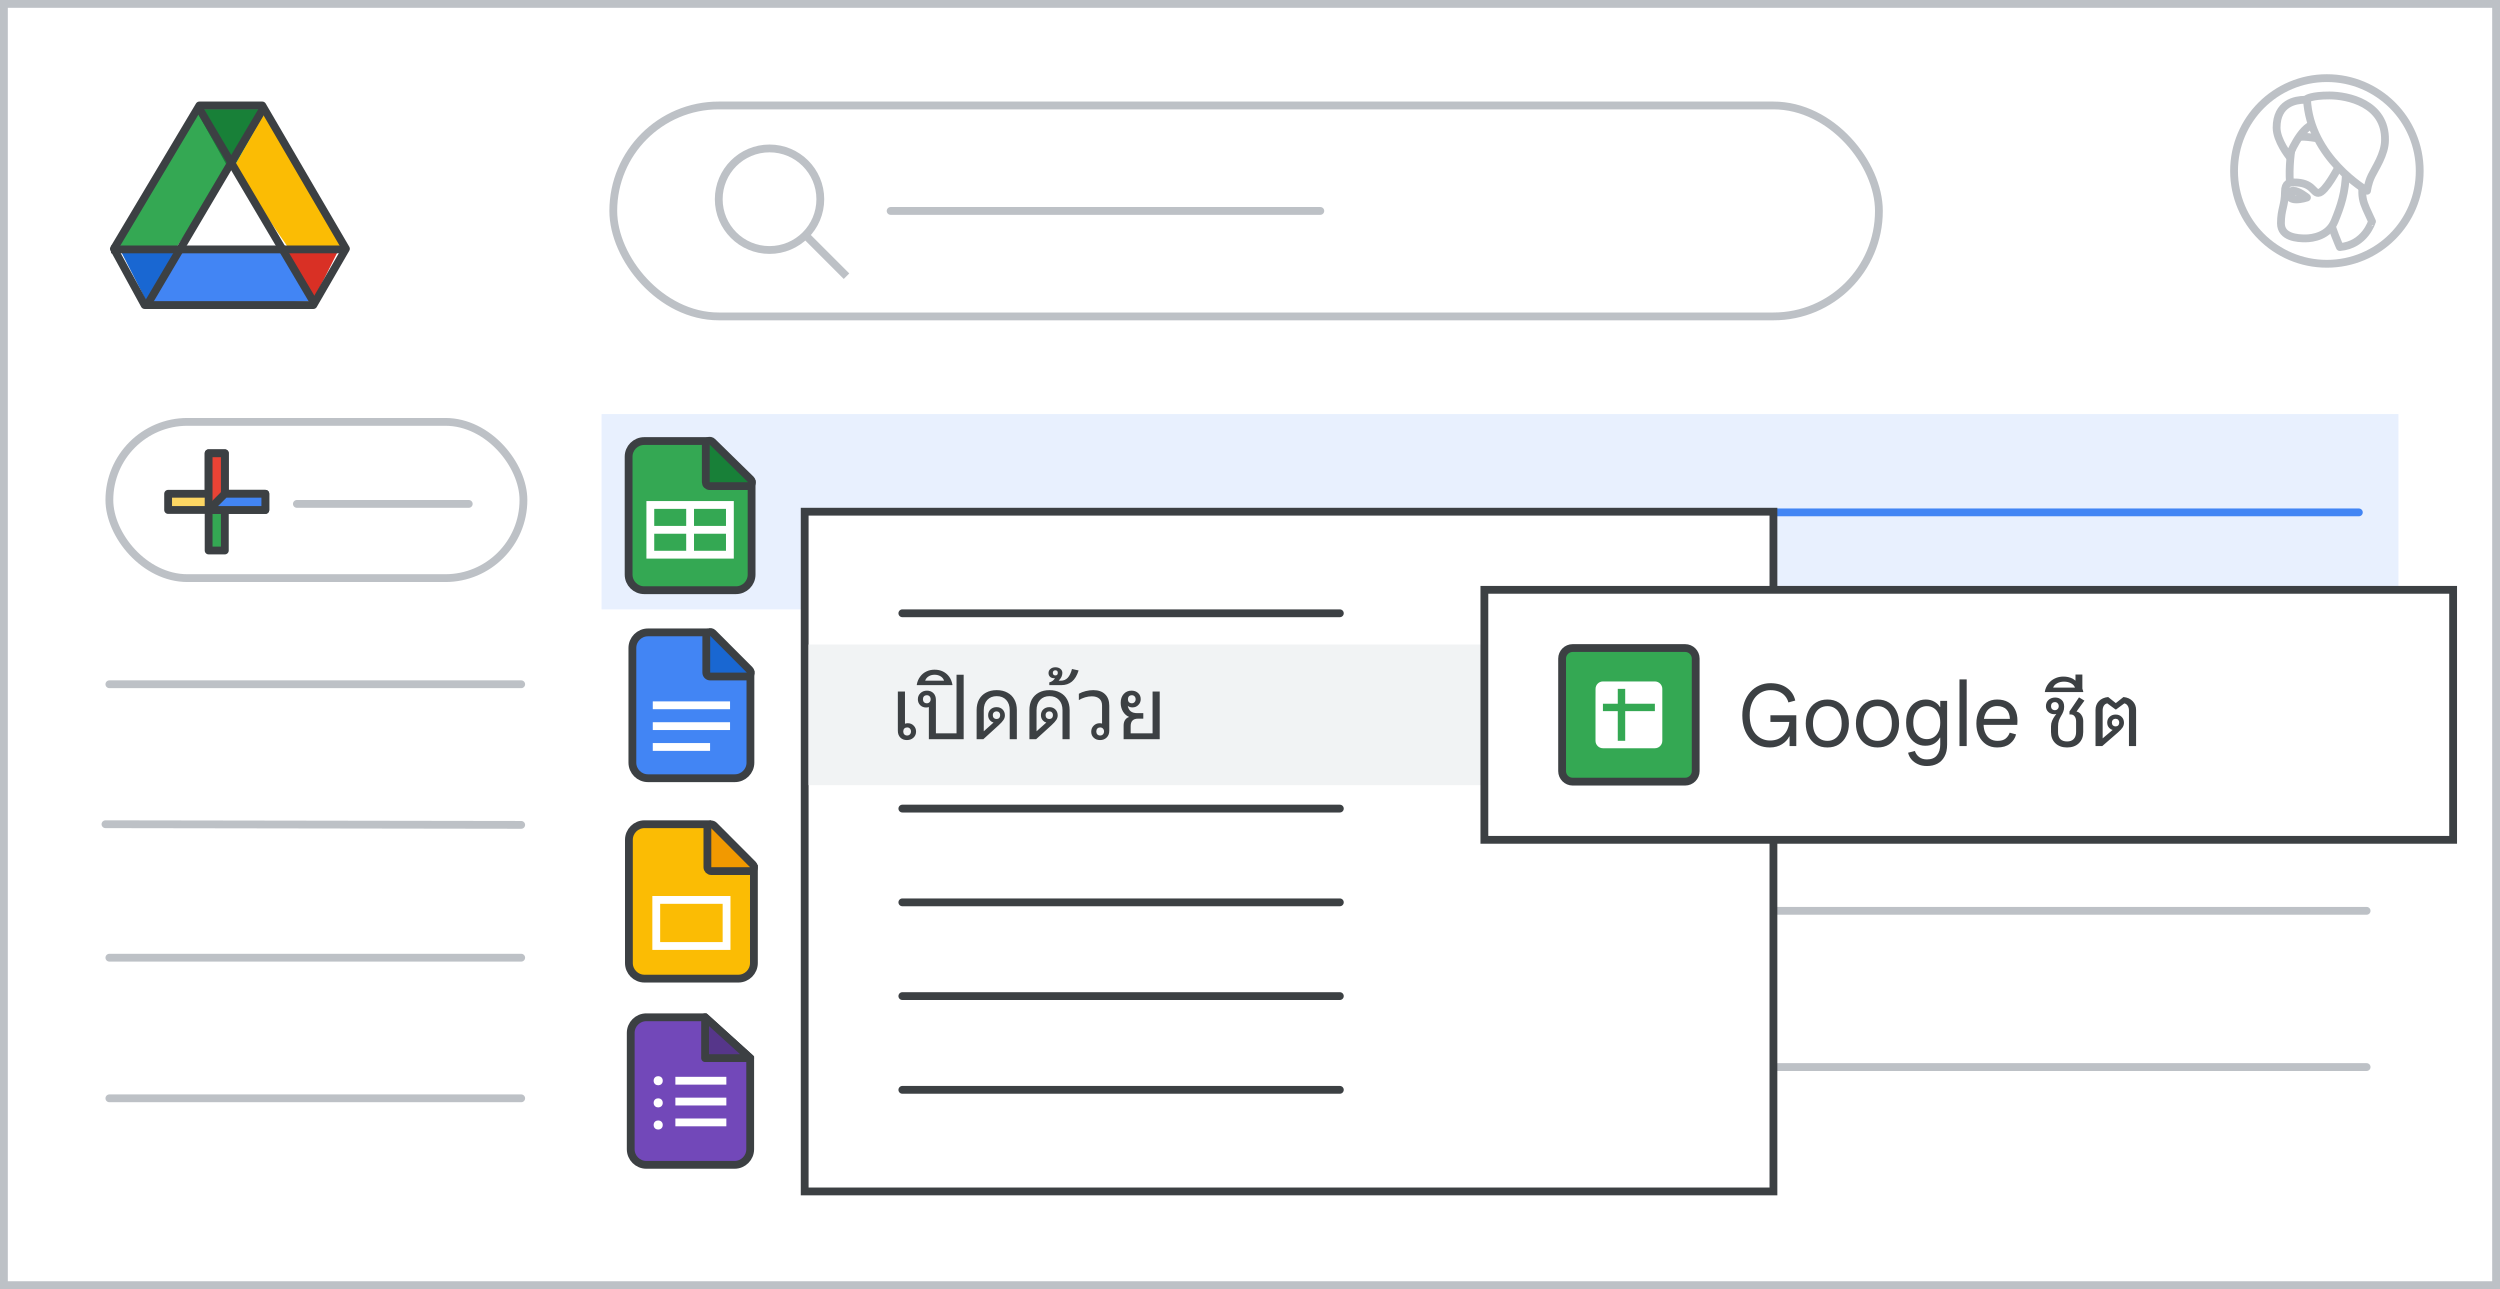 <svg width="320" height="165" viewBox="0 0 320 165" fill="none" xmlns="http://www.w3.org/2000/svg">
<rect x="0" y="0" width="320" height="165" fill="#333333" stroke="none"/>
<g id="sheets-import-convert" clip-path="url(#clip0_6172_14328)">
<rect id="border/bg" x="0.5" y="0.5" width="319" height="164" fill="white" stroke="#BDC1C6"/>
<g id="screen">
<g id="Drive icon - illustrated">
<g id="Group 85">
<g id="Group 6">
<g id="Group 5">
<path id="Triangle Copy" fill-rule="evenodd" clip-rule="evenodd" d="M19.235 39.549L23.368 31.427H15.102L19.235 39.549Z" fill="#1967D2"/>
<path id="Triangle Copy_2" fill-rule="evenodd" clip-rule="evenodd" d="M40.066 38.537L36.199 32.125L43.372 31.924L40.066 38.537Z" fill="#D93025"/>
<path id="Path 15" fill-rule="evenodd" clip-rule="evenodd" d="M34.112 13.964L29.98 21.274L36.308 31.833L44.581 31.735L34.112 13.964Z" fill="#FBBC04"/>
<path id="Path 15_2" fill-rule="evenodd" clip-rule="evenodd" d="M40.066 38.537L36.2 32.125L22.482 32.125L19.128 39.549L40.066 38.537Z" fill="#4285F4"/>
<path id="Path 15_3" fill-rule="evenodd" clip-rule="evenodd" d="M25.571 13.964L29.703 21.274L23.375 31.833L15.103 31.735L25.571 13.964Z" fill="#34A853"/>
<path id="Triangle" fill-rule="evenodd" clip-rule="evenodd" d="M29.541 22.087L34.112 13.964H25.02L29.541 22.087Z" fill="#188038"/>
<path id="Triangle_2" fill-rule="evenodd" clip-rule="evenodd" d="M29.703 21.274L36.905 31.715H22.541L29.703 21.274Z" fill="white"/>
</g>
<path id="Triangle_3" d="M44.053 31.453L44.279 31.838L40.111 39.049H18.515L14.576 31.847L25.517 13.5H33.574C34.861 15.714 37.496 20.227 39.846 24.252C41.068 26.343 42.212 28.302 43.052 29.739L44.053 31.453Z" stroke="#3C4043" stroke-linejoin="round"/>
<path id="Line 13" d="M14.718 31.924H43.371" stroke="#3C4043" stroke-linecap="square"/>
</g>
<path id="Line 14" d="M19.127 38.537L33.453 14.292" stroke="#3C4043" stroke-linecap="square"/>
<path id="Line 14_2" d="M40.066 38.537L25.739 14.292" stroke="#3C4043" stroke-linecap="square"/>
</g>
</g>
<path id="Stroke 205 Copy 3" d="M14 87.585H66.713" stroke="#BDC1C6" stroke-linecap="round" stroke-linejoin="round"/>
<path id="Stroke 205 Copy 2" d="M13.5 105.5L66.713 105.585" stroke="#BDC1C6" stroke-linecap="round" stroke-linejoin="round"/>
<path id="Stroke 205 Copy 3_2" d="M106 78.585H301.933" stroke="#3C4043" stroke-linecap="round" stroke-linejoin="round"/>
<path id="Stroke 205 Copy 2_2" d="M106 98.585H301.933" stroke="#3C4043" stroke-linecap="round" stroke-linejoin="round"/>
<path id="Stroke 205 Copy" d="M14 122.585H66.713" stroke="#BDC1C6" stroke-linecap="round" stroke-linejoin="round"/>
<path id="Stroke 205 Copy 2_3" d="M106 136.585H302.927" stroke="#BDC1C6" stroke-linecap="round" stroke-linejoin="round"/>
<path id="Stroke 205 Copy 2_4" d="M106 116.585H302.927" stroke="#BDC1C6" stroke-linecap="round" stroke-linejoin="round"/>
<path id="Stroke 205 Copy_2" d="M14 140.585H66.713" stroke="#BDC1C6" stroke-linecap="round" stroke-linejoin="round"/>
</g>
<rect id="Rectangle" x="77" y="53" width="230" height="25" fill="#E8F0FE"/>
<g id="Sheets icon - illustrated">
<path id="Rectangle_2" fill-rule="evenodd" clip-rule="evenodd" d="M80.463 58.455C80.463 57.35 81.358 56.455 82.463 56.455H90.648L96.204 61.737V73.546C96.204 74.65 95.308 75.546 94.204 75.546H82.463C81.358 75.546 80.463 74.65 80.463 73.546V58.455Z" fill="#34A853" stroke="#3C4043"/>
<g id="Group">
<path id="Line 11" d="M83.704 67.818H92.963" stroke="white" stroke-linecap="square"/>
<rect id="Rectangle_3" x="83.241" y="64.636" width="10.185" height="6.364" stroke="white"/>
<path id="Line 12" d="M88.333 65.091V70.546" stroke="white" stroke-linecap="square"/>
</g>
<path id="Path 5" d="M95.746 62.22C95.95 62.22 96.132 62.097 96.209 61.909C96.286 61.721 96.241 61.505 96.096 61.363L91.189 56.556C91.045 56.416 90.831 56.375 90.645 56.453C90.46 56.531 90.339 56.712 90.339 56.914V61.72C90.339 61.853 90.391 61.98 90.485 62.074C90.579 62.167 90.706 62.22 90.839 62.22H95.746Z" fill="#188038" stroke="#3C4043" stroke-linejoin="round"/>
</g>
<path id="Stroke 205 Copy 3_3" d="M106 65.585H301.933" stroke="#4285F4" stroke-linecap="round" stroke-linejoin="round"/>
<g id="create button">
<rect id="Rectangle_4" x="14" y="54" width="53" height="20" rx="10" fill="white" stroke="#BDC1C6"/>
<path id="Line Copy 6" d="M38 64.5H60" stroke="#BDC1C6" stroke-linecap="round"/>
</g>
<g id="Plus">
<g id="Group_2">
<g id="Rectangle 2">
<rect id="Rectangle_5" x="26.704" y="58.019" width="2.074" height="12.444" fill="#34A853" stroke="#3C4043" stroke-linejoin="round"/>
</g>
<rect id="Rectangle_6" x="33.963" y="63.204" width="2.074" height="12.444" transform="rotate(90 33.963 63.204)" fill="#FDD663" stroke="#3C4043" stroke-linejoin="round"/>
<path id="Rectangle_7" fill-rule="evenodd" clip-rule="evenodd" d="M26.704 58.019H28.778V64.241L26.704 65.278V58.019Z" fill="#EA4335" stroke="#3C4043" stroke-linejoin="round"/>
<path id="Rectangle_8" fill-rule="evenodd" clip-rule="evenodd" d="M33.963 63.204V65.278H26.704L28.778 63.204H33.963Z" fill="#4285F4" stroke="#3C4043" stroke-linejoin="round"/>
</g>
</g>
<g id="Forms icon - illustrated">
<path id="Rectangle_9" fill-rule="evenodd" clip-rule="evenodd" d="M80.733 132.211C80.733 131.107 81.629 130.211 82.733 130.211H90.251L96.024 135.438V147.1C96.024 148.205 95.129 149.1 94.024 149.1H82.733C81.629 149.1 80.733 148.205 80.733 147.1V132.211Z" fill="#7248B9" stroke="#3C4043"/>
<path id="Path 5_2" fill-rule="evenodd" clip-rule="evenodd" d="M96.024 135.438L90.251 130.212V135.438H96.024Z" fill="#56368A" stroke="#3C4043" stroke-linejoin="round"/>
<ellipse id="Oval" cx="84.25" cy="138.333" rx="0.583" ry="0.583" fill="white"/>
<ellipse id="Oval_2" cx="84.25" cy="141.167" rx="0.583" ry="0.583" fill="white"/>
<ellipse id="Oval_3" cx="84.25" cy="144" rx="0.583" ry="0.583" fill="white"/>
<path id="Line 11_2" d="M86.948 141H92.472" stroke="white" stroke-linecap="square"/>
<path id="Line 11_3" d="M86.948 138.333H92.472" stroke="white" stroke-linecap="square"/>
<path id="Line 11_4" d="M86.948 143.667H92.472" stroke="white" stroke-linecap="square"/>
</g>
<g id="Docs icon - illustrated">
<path id="Rectangle_10" fill-rule="evenodd" clip-rule="evenodd" d="M80.944 82.945C80.944 81.84 81.84 80.945 82.944 80.945H90.35L96.055 86.109V97.611C96.055 98.716 95.16 99.611 94.055 99.611H82.944C81.84 99.611 80.944 98.716 80.944 97.611V82.945Z" fill="#4285F4" stroke="#3C4043"/>
<path id="Line 11_5" d="M84.056 92.944H92.945" stroke="white" stroke-linecap="square"/>
<path id="Line 11_6" d="M84.056 90.278H92.945" stroke="white" stroke-linecap="square"/>
<path id="Line 11_7" d="M84.056 95.611H90.389" stroke="white" stroke-linecap="square"/>
<path id="Path 5_3" d="M95.595 86.593C95.797 86.593 95.979 86.472 96.057 86.285C96.134 86.098 96.092 85.883 95.949 85.74L91.259 81.04C91.116 80.897 90.901 80.854 90.714 80.931C90.527 81.009 90.405 81.191 90.405 81.394V86.093C90.405 86.226 90.458 86.353 90.552 86.447C90.645 86.541 90.773 86.593 90.905 86.593H95.595Z" fill="#1967D2" stroke="#3C4043" stroke-linejoin="round"/>
</g>
<g id="Slides icon - illustrated">
<path id="Rectangle_11" fill-rule="evenodd" clip-rule="evenodd" d="M80.5 107.5C80.5 106.395 81.395 105.5 82.5 105.5H90.8L96.5 110.969V123.265C96.5 124.369 95.605 125.265 94.5 125.265H82.5C81.395 125.265 80.5 124.369 80.5 123.265V107.5Z" fill="#FBBC04" stroke="#3C4043"/>
<path id="Path 5_4" d="M96.007 111.5C96.209 111.5 96.391 111.378 96.469 111.192C96.546 111.005 96.504 110.79 96.361 110.647L91.401 105.671C91.258 105.527 91.043 105.484 90.856 105.562C90.669 105.639 90.547 105.821 90.547 106.024V111C90.547 111.133 90.6 111.26 90.693 111.354C90.787 111.447 90.914 111.5 91.047 111.5H96.007Z" fill="#F29900" stroke="#3C4043" stroke-linejoin="round"/>
<rect id="Rectangle_12" x="84" y="115.189" width="9" height="5.899" stroke="white"/>
</g>
<rect id="Rectangle Copy" x="103" y="65.5" width="124" height="87" fill="white" stroke="#3C4043" stroke-linecap="round"/>
<rect id="Rectangle_13" x="103.5" y="82.5" width="89" height="18" fill="#F1F3F4"/>
<path id="Line 5" d="M115.5 103.5H171.5" stroke="#3C4043" stroke-linecap="round"/>
<path id="Line 5_2" d="M115.5 115.5H171.5" stroke="#3C4043" stroke-linecap="round"/>
<path id="Line 5_3" d="M115.5 127.5H171.5" stroke="#3C4043" stroke-linecap="round"/>
<rect id="Rectangle Copy_2" x="190" y="75.5" width="124" height="32" fill="white" stroke="#3C4043" stroke-linecap="round"/>
<path id="Line 5_4" d="M115.5 78.5H171.5" stroke="#3C4043" stroke-linecap="round"/>
<path id="Line 5_5" d="M115.5 139.5H171.5" stroke="#3C4043" stroke-linecap="round"/>
<g id="Sheets shortcut icon - illustrated">
<path id="Path" d="M215.7 100.05H201.3C200.557 100.05 199.95 99.442 199.95 98.7V84.3C199.95 83.558 200.557 82.95 201.3 82.95H215.7C216.442 82.95 217.05 83.558 217.05 84.3V98.7C217.05 99.442 216.442 100.05 215.7 100.05Z" fill="#34A853" stroke="#3C4043"/>
<path id="Shape" fill-rule="evenodd" clip-rule="evenodd" d="M205.175 87.225H211.825C212.348 87.225 212.775 87.653 212.775 88.175V94.825C212.775 95.347 212.348 95.775 211.825 95.775H205.175C204.653 95.775 204.225 95.347 204.225 94.825V89.6L204.23 88.175C204.23 87.653 204.653 87.225 205.175 87.225ZM208.025 91.025H211.825V90.075H208.025V88.175H207.075V90.075H205.175V91.025H207.075V94.825H208.025V91.025Z" fill="white"/>
</g>
<path id="Google Sheets" d="M226.548 95.676C226.02 95.676 225.54 95.581 225.107 95.39C224.674 95.192 224.3 94.91 223.985 94.543C223.677 94.176 223.439 93.744 223.27 93.245C223.101 92.739 223.017 92.178 223.017 91.562C223.017 90.946 223.105 90.389 223.281 89.89C223.464 89.384 223.717 88.948 224.04 88.581C224.37 88.214 224.751 87.936 225.184 87.745C225.624 87.547 226.101 87.448 226.614 87.448C227.465 87.448 228.169 87.65 228.726 88.053C229.283 88.449 229.639 88.988 229.793 89.67L228.913 89.912C228.832 89.597 228.689 89.322 228.484 89.087C228.286 88.852 228.029 88.669 227.714 88.537C227.399 88.405 227.036 88.339 226.625 88.339C226.266 88.339 225.925 88.409 225.602 88.548C225.279 88.687 224.993 88.893 224.744 89.164C224.502 89.435 224.311 89.773 224.172 90.176C224.033 90.579 223.963 91.041 223.963 91.562C223.963 92.083 224.029 92.545 224.161 92.948C224.3 93.344 224.487 93.681 224.722 93.96C224.964 94.231 225.243 94.437 225.558 94.576C225.873 94.715 226.207 94.785 226.559 94.785C226.933 94.785 227.267 94.726 227.56 94.609C227.853 94.484 228.103 94.312 228.308 94.092C228.521 93.872 228.686 93.619 228.803 93.333C228.928 93.047 229.005 92.739 229.034 92.409H226.614V91.551H229.925V95.5H229.067V94.268H229.023C228.928 94.459 228.803 94.638 228.649 94.807C228.495 94.976 228.312 95.126 228.099 95.258C227.894 95.39 227.659 95.493 227.395 95.566C227.138 95.639 226.856 95.676 226.548 95.676ZM233.909 95.676C233.344 95.676 232.853 95.548 232.435 95.291C232.024 95.027 231.705 94.664 231.478 94.202C231.25 93.74 231.137 93.208 231.137 92.607C231.137 91.998 231.25 91.467 231.478 91.012C231.705 90.55 232.024 90.191 232.435 89.934C232.853 89.67 233.344 89.538 233.909 89.538C234.473 89.538 234.961 89.67 235.372 89.934C235.782 90.191 236.098 90.55 236.318 91.012C236.545 91.467 236.659 91.998 236.659 92.607C236.659 93.208 236.545 93.74 236.318 94.202C236.098 94.664 235.782 95.027 235.372 95.291C234.961 95.548 234.473 95.676 233.909 95.676ZM233.909 94.829C234.268 94.829 234.583 94.741 234.855 94.565C235.133 94.389 235.35 94.136 235.504 93.806C235.658 93.476 235.735 93.076 235.735 92.607C235.735 92.138 235.658 91.738 235.504 91.408C235.35 91.078 235.133 90.825 234.855 90.649C234.583 90.473 234.268 90.385 233.909 90.385C233.549 90.385 233.23 90.473 232.952 90.649C232.673 90.825 232.453 91.078 232.292 91.408C232.138 91.738 232.061 92.138 232.061 92.607C232.061 93.076 232.138 93.476 232.292 93.806C232.453 94.136 232.673 94.389 232.952 94.565C233.23 94.741 233.549 94.829 233.909 94.829ZM240.332 95.676C239.768 95.676 239.276 95.548 238.858 95.291C238.448 95.027 238.129 94.664 237.901 94.202C237.674 93.74 237.56 93.208 237.56 92.607C237.56 91.998 237.674 91.467 237.901 91.012C238.129 90.55 238.448 90.191 238.858 89.934C239.276 89.67 239.768 89.538 240.332 89.538C240.897 89.538 241.385 89.67 241.795 89.934C242.206 90.191 242.521 90.55 242.741 91.012C242.969 91.467 243.082 91.998 243.082 92.607C243.082 93.208 242.969 93.74 242.741 94.202C242.521 94.664 242.206 95.027 241.795 95.291C241.385 95.548 240.897 95.676 240.332 95.676ZM240.332 94.829C240.692 94.829 241.007 94.741 241.278 94.565C241.557 94.389 241.773 94.136 241.927 93.806C242.081 93.476 242.158 93.076 242.158 92.607C242.158 92.138 242.081 91.738 241.927 91.408C241.773 91.078 241.557 90.825 241.278 90.649C241.007 90.473 240.692 90.385 240.332 90.385C239.973 90.385 239.654 90.473 239.375 90.649C239.097 90.825 238.877 91.078 238.715 91.408C238.561 91.738 238.484 92.138 238.484 92.607C238.484 93.076 238.561 93.476 238.715 93.806C238.877 94.136 239.097 94.389 239.375 94.565C239.654 94.741 239.973 94.829 240.332 94.829ZM246.646 98.052C246.206 98.052 245.818 97.971 245.48 97.81C245.143 97.656 244.868 97.451 244.655 97.194C244.443 96.937 244.303 96.655 244.237 96.347L245.106 96.127C245.202 96.428 245.378 96.681 245.634 96.886C245.891 97.099 246.228 97.205 246.646 97.205C247.218 97.205 247.644 97.033 247.922 96.688C248.208 96.351 248.351 95.885 248.351 95.291V94.422H248.307C248.131 94.737 247.889 94.99 247.581 95.181C247.273 95.364 246.888 95.456 246.426 95.456C245.986 95.456 245.579 95.342 245.205 95.115C244.839 94.888 244.542 94.554 244.314 94.114C244.094 93.674 243.984 93.135 243.984 92.497C243.984 91.852 244.094 91.313 244.314 90.88C244.542 90.44 244.846 90.106 245.227 89.879C245.609 89.652 246.03 89.538 246.492 89.538C246.91 89.538 247.277 89.63 247.592 89.813C247.908 89.989 248.146 90.216 248.307 90.495H248.351V89.714H249.231V95.302C249.231 95.925 249.118 96.439 248.89 96.842C248.67 97.253 248.366 97.557 247.977 97.755C247.589 97.953 247.145 98.052 246.646 98.052ZM246.635 94.609C246.951 94.609 247.237 94.532 247.493 94.378C247.75 94.224 247.955 93.993 248.109 93.685C248.271 93.37 248.351 92.974 248.351 92.497C248.351 92.02 248.271 91.628 248.109 91.32C247.955 91.005 247.75 90.77 247.493 90.616C247.237 90.462 246.951 90.385 246.635 90.385C246.327 90.385 246.041 90.462 245.777 90.616C245.513 90.77 245.301 91.005 245.139 91.32C244.978 91.628 244.897 92.02 244.897 92.497C244.897 92.974 244.978 93.37 245.139 93.685C245.301 93.993 245.513 94.224 245.777 94.378C246.041 94.532 246.327 94.609 246.635 94.609ZM250.813 95.5V86.964H251.737V95.5H250.813ZM255.637 95.676C255.095 95.676 254.622 95.544 254.218 95.28C253.822 95.009 253.514 94.642 253.294 94.18C253.082 93.718 252.975 93.197 252.975 92.618C252.975 92.024 253.085 91.496 253.305 91.034C253.533 90.565 253.844 90.198 254.24 89.934C254.644 89.67 255.106 89.538 255.626 89.538C256.184 89.538 256.653 89.648 257.034 89.868C257.423 90.088 257.72 90.403 257.925 90.814C258.131 91.217 258.233 91.701 258.233 92.266C258.233 92.361 258.23 92.457 258.222 92.552C258.222 92.64 258.219 92.717 258.211 92.783H253.899C253.914 93.179 253.987 93.524 254.119 93.817C254.266 94.147 254.471 94.4 254.735 94.576C255.007 94.745 255.318 94.829 255.67 94.829C256.132 94.829 256.481 94.734 256.715 94.543C256.957 94.345 257.133 94.092 257.243 93.784L258.057 94.004C257.94 94.473 257.68 94.869 257.276 95.192C256.88 95.515 256.334 95.676 255.637 95.676ZM253.943 92.013H257.265C257.258 91.764 257.218 91.54 257.144 91.342C257.078 91.137 256.976 90.964 256.836 90.825C256.704 90.678 256.536 90.568 256.33 90.495C256.132 90.414 255.898 90.374 255.626 90.374C255.282 90.374 254.977 90.462 254.713 90.638C254.457 90.807 254.259 91.056 254.119 91.386C254.039 91.569 253.98 91.778 253.943 92.013ZM264.585 95.676C263.962 95.676 263.463 95.496 263.089 95.137C262.715 94.778 262.528 94.297 262.528 93.696V92.97C262.528 92.713 262.576 92.475 262.671 92.255C262.766 92.035 262.884 91.83 263.023 91.639C263.082 91.558 263.144 91.478 263.21 91.397C263.129 91.412 263.045 91.419 262.957 91.419C262.649 91.419 262.392 91.324 262.187 91.133C261.982 90.942 261.879 90.693 261.879 90.385C261.879 90.062 261.989 89.798 262.209 89.593C262.436 89.388 262.722 89.285 263.067 89.285C263.39 89.285 263.661 89.384 263.881 89.582C264.101 89.773 264.211 90.066 264.211 90.462C264.211 90.711 264.171 90.928 264.09 91.111C264.017 91.294 263.925 91.474 263.815 91.65C263.712 91.819 263.621 92.009 263.54 92.222C263.467 92.435 263.43 92.695 263.43 93.003V93.729C263.43 94.11 263.529 94.404 263.727 94.609C263.932 94.807 264.218 94.906 264.585 94.906C264.952 94.906 265.234 94.803 265.432 94.598C265.637 94.385 265.74 94.085 265.74 93.696V92.343C265.74 92.064 265.678 91.848 265.553 91.694C265.436 91.533 265.271 91.452 265.058 91.452H264.893V91.067L266.114 89.263L266.807 89.681L265.806 91.056V91.078C266.063 91.137 266.268 91.283 266.422 91.518C266.576 91.745 266.653 92.009 266.653 92.31V93.696C266.653 94.297 266.466 94.778 266.092 95.137C265.718 95.496 265.216 95.676 264.585 95.676ZM263.023 90.902C263.17 90.902 263.287 90.854 263.375 90.759C263.47 90.664 263.518 90.539 263.518 90.385C263.518 90.231 263.47 90.106 263.375 90.011C263.287 89.916 263.17 89.868 263.023 89.868C262.876 89.868 262.755 89.916 262.66 90.011C262.572 90.106 262.528 90.231 262.528 90.385C262.528 90.539 262.572 90.664 262.66 90.759C262.755 90.854 262.876 90.902 263.023 90.902ZM261.746 88.581V88.493C261.826 88.112 261.977 87.782 262.197 87.503C262.417 87.217 262.692 86.997 263.022 86.843C263.352 86.682 263.715 86.601 264.111 86.601C264.543 86.601 264.936 86.689 265.288 86.865C265.427 86.946 265.552 87.034 265.662 87.129V86.337H266.542V88.141C266.586 88.244 266.622 88.361 266.652 88.493V88.581H261.746ZM262.802 88.009H265.596C265.508 87.774 265.339 87.591 265.09 87.459C264.833 87.32 264.536 87.25 264.199 87.25C263.861 87.25 263.568 87.32 263.319 87.459C263.062 87.591 262.89 87.774 262.802 88.009ZM268.227 95.5V90.88C268.227 90.425 268.37 90.048 268.656 89.747C268.95 89.446 269.346 89.27 269.844 89.219L270.812 89.989H270.834L271.802 89.219C272.301 89.27 272.693 89.446 272.979 89.747C273.273 90.048 273.419 90.425 273.419 90.88V95.5H272.506V90.935C272.506 90.7 272.451 90.499 272.341 90.33C272.231 90.161 272.088 90.062 271.912 90.033L270.856 90.814H270.79L269.734 90.033C269.551 90.062 269.404 90.161 269.294 90.33C269.192 90.491 269.14 90.693 269.14 90.935V94.51L270.416 93.432C270.255 93.395 270.116 93.315 269.998 93.19C269.815 93.007 269.723 92.776 269.723 92.497C269.723 92.196 269.822 91.951 270.02 91.76C270.226 91.562 270.486 91.463 270.801 91.463C271.117 91.463 271.373 91.562 271.571 91.76C271.769 91.951 271.868 92.204 271.868 92.519C271.868 92.724 271.81 92.922 271.692 93.113C271.575 93.296 271.37 93.516 271.076 93.773L269.085 95.5H268.227ZM270.79 92.981C270.937 92.981 271.051 92.937 271.131 92.849C271.219 92.754 271.263 92.629 271.263 92.475C271.263 92.336 271.219 92.222 271.131 92.134C271.051 92.046 270.937 92.002 270.79 92.002C270.651 92.002 270.537 92.046 270.449 92.134C270.361 92.222 270.317 92.336 270.317 92.475C270.317 92.629 270.361 92.754 270.449 92.849C270.537 92.937 270.651 92.981 270.79 92.981Z" fill="#3C4043"/>
<path id="Open with" d="M116.079 94.728C115.734 94.728 115.456 94.622 115.243 94.409C115.03 94.189 114.924 93.9 114.924 93.54V88.513H115.837V92.638C115.947 92.594 116.068 92.572 116.2 92.572C116.501 92.572 116.75 92.675 116.948 92.88C117.153 93.086 117.256 93.339 117.256 93.639C117.256 93.955 117.146 94.215 116.926 94.42C116.706 94.626 116.424 94.728 116.079 94.728ZM116.112 94.145C116.259 94.145 116.376 94.098 116.464 94.002C116.559 93.907 116.607 93.782 116.607 93.628C116.607 93.474 116.559 93.35 116.464 93.254C116.376 93.159 116.259 93.111 116.112 93.111C115.965 93.111 115.844 93.159 115.749 93.254C115.661 93.35 115.617 93.474 115.617 93.628C115.617 93.782 115.661 93.907 115.749 94.002C115.844 94.098 115.965 94.145 116.112 94.145ZM118.894 94.618V90.504C118.791 90.541 118.674 90.559 118.542 90.559C118.241 90.559 117.988 90.46 117.783 90.262C117.585 90.057 117.486 89.804 117.486 89.503C117.486 89.188 117.596 88.928 117.816 88.722C118.036 88.51 118.314 88.403 118.652 88.403C118.989 88.403 119.264 88.51 119.477 88.722C119.689 88.935 119.796 89.225 119.796 89.591V93.87H122.436V86.368H123.349V94.618H118.894ZM118.63 90.02C118.776 90.02 118.894 89.973 118.982 89.877C119.077 89.782 119.125 89.657 119.125 89.503C119.125 89.349 119.077 89.225 118.982 89.129C118.894 89.034 118.776 88.986 118.63 88.986C118.483 88.986 118.362 89.034 118.267 89.129C118.179 89.225 118.135 89.349 118.135 89.503C118.135 89.657 118.179 89.782 118.267 89.877C118.362 89.973 118.483 90.02 118.63 90.02ZM117.352 87.699V87.611C117.425 87.223 117.568 86.889 117.781 86.61C117.986 86.324 118.25 86.104 118.573 85.95C118.888 85.796 119.24 85.719 119.629 85.719C120.025 85.719 120.38 85.796 120.696 85.95C121.011 86.104 121.275 86.324 121.488 86.61C121.693 86.889 121.832 87.223 121.906 87.611V87.699H117.352ZM118.419 87.127H120.839C120.765 86.893 120.622 86.709 120.41 86.577C120.19 86.438 119.929 86.368 119.629 86.368C119.328 86.368 119.071 86.438 118.859 86.577C118.646 86.709 118.499 86.893 118.419 87.127ZM125.008 94.618V90.889C125.008 90.369 125.111 89.918 125.316 89.536C125.529 89.155 125.826 88.862 126.207 88.656C126.596 88.444 127.054 88.337 127.582 88.337C128.11 88.337 128.565 88.444 128.946 88.656C129.335 88.862 129.632 89.155 129.837 89.536C130.05 89.918 130.156 90.369 130.156 90.889V94.618H129.243V90.9C129.243 90.35 129.093 89.914 128.792 89.591C128.491 89.269 128.088 89.107 127.582 89.107C127.076 89.107 126.673 89.269 126.372 89.591C126.071 89.914 125.921 90.35 125.921 90.9V93.606L127.175 92.484C127.014 92.448 126.874 92.367 126.757 92.242C126.574 92.059 126.482 91.828 126.482 91.549C126.482 91.249 126.581 91.003 126.779 90.812C126.984 90.614 127.245 90.515 127.56 90.515C127.875 90.515 128.132 90.614 128.33 90.812C128.528 91.01 128.627 91.263 128.627 91.571C128.627 91.777 128.568 91.967 128.451 92.143C128.341 92.319 128.136 92.547 127.835 92.825L125.866 94.618H125.008ZM127.549 92.033C127.696 92.033 127.809 91.989 127.89 91.901C127.978 91.806 128.022 91.681 128.022 91.527C128.022 91.388 127.978 91.274 127.89 91.186C127.809 91.098 127.696 91.054 127.549 91.054C127.41 91.054 127.296 91.098 127.208 91.186C127.12 91.274 127.076 91.388 127.076 91.527C127.076 91.681 127.12 91.806 127.208 91.901C127.296 91.989 127.41 92.033 127.549 92.033ZM131.765 94.618V90.889C131.765 90.369 131.868 89.918 132.073 89.536C132.286 89.155 132.583 88.862 132.964 88.656C133.353 88.444 133.811 88.337 134.339 88.337C134.867 88.337 135.322 88.444 135.703 88.656C136.092 88.862 136.389 89.155 136.594 89.536C136.807 89.918 136.913 90.369 136.913 90.889V94.618H136V90.9C136 90.35 135.85 89.914 135.549 89.591C135.248 89.269 134.845 89.107 134.339 89.107C133.833 89.107 133.43 89.269 133.129 89.591C132.828 89.914 132.678 90.35 132.678 90.9V93.606L133.932 92.484C133.771 92.448 133.631 92.367 133.514 92.242C133.331 92.059 133.239 91.828 133.239 91.549C133.239 91.249 133.338 91.003 133.536 90.812C133.741 90.614 134.002 90.515 134.317 90.515C134.632 90.515 134.889 90.614 135.087 90.812C135.285 91.01 135.384 91.263 135.384 91.571C135.384 91.777 135.325 91.967 135.208 92.143C135.098 92.319 134.893 92.547 134.592 92.825L132.623 94.618H131.765ZM134.306 92.033C134.453 92.033 134.566 91.989 134.647 91.901C134.735 91.806 134.779 91.681 134.779 91.527C134.779 91.388 134.735 91.274 134.647 91.186C134.566 91.098 134.453 91.054 134.306 91.054C134.167 91.054 134.053 91.098 133.965 91.186C133.877 91.274 133.833 91.388 133.833 91.527C133.833 91.681 133.877 91.806 133.965 91.901C134.053 91.989 134.167 92.033 134.306 92.033ZM134.31 87.699V87.347C134.479 87.303 134.625 87.234 134.75 87.138C134.875 87.043 134.97 86.929 135.036 86.797C135.014 86.805 134.97 86.808 134.904 86.808C134.699 86.808 134.534 86.75 134.409 86.632C134.277 86.508 134.211 86.346 134.211 86.148C134.211 85.928 134.295 85.752 134.464 85.62C134.625 85.481 134.834 85.411 135.091 85.411C135.355 85.411 135.571 85.481 135.74 85.62C135.901 85.752 135.982 85.925 135.982 86.137C135.982 86.299 135.942 86.471 135.861 86.654C135.773 86.83 135.659 86.981 135.52 87.105L135.531 87.127H135.784C136.136 87.127 136.429 87.006 136.664 86.764C136.899 86.515 137.082 86.137 137.214 85.631L138.061 85.818C137.863 86.456 137.581 86.929 137.214 87.237C136.847 87.545 136.385 87.699 135.828 87.699H134.31ZM135.08 86.456C135.183 86.456 135.263 86.427 135.322 86.368C135.373 86.302 135.399 86.222 135.399 86.126C135.399 86.024 135.373 85.943 135.322 85.884C135.263 85.826 135.183 85.796 135.08 85.796C134.985 85.796 134.908 85.826 134.849 85.884C134.79 85.943 134.761 86.024 134.761 86.126C134.761 86.222 134.79 86.302 134.849 86.368C134.908 86.427 134.985 86.456 135.08 86.456ZM140.81 94.728C140.48 94.728 140.208 94.629 139.996 94.431C139.783 94.233 139.677 93.977 139.677 93.661C139.677 93.353 139.779 93.097 139.985 92.891C140.197 92.679 140.454 92.572 140.755 92.572C140.865 92.572 140.967 92.587 141.063 92.616V90.306C141.063 89.925 140.949 89.635 140.722 89.437C140.494 89.232 140.168 89.129 139.743 89.129C139.464 89.129 139.178 89.173 138.885 89.261C138.591 89.349 138.327 89.467 138.093 89.613V88.799C138.349 88.653 138.643 88.539 138.973 88.458C139.303 88.378 139.625 88.337 139.941 88.337C140.593 88.337 141.096 88.513 141.448 88.865C141.807 89.21 141.987 89.698 141.987 90.328V93.54C141.987 93.892 141.877 94.178 141.657 94.398C141.437 94.618 141.154 94.728 140.81 94.728ZM140.821 94.145C140.967 94.145 141.085 94.098 141.173 94.002C141.268 93.907 141.316 93.782 141.316 93.628C141.316 93.474 141.268 93.35 141.173 93.254C141.085 93.159 140.967 93.111 140.821 93.111C140.674 93.111 140.553 93.159 140.458 93.254C140.37 93.35 140.326 93.474 140.326 93.628C140.326 93.782 140.37 93.907 140.458 94.002C140.553 94.098 140.674 94.145 140.821 94.145ZM143.823 94.618V92.869C143.823 92.591 143.882 92.36 143.999 92.176C144.116 91.986 144.285 91.854 144.505 91.78V91.758C144.19 91.626 143.933 91.395 143.735 91.065C143.544 90.735 143.449 90.369 143.449 89.965C143.449 89.496 143.577 89.118 143.834 88.832C144.091 88.546 144.424 88.403 144.835 88.403C145.18 88.403 145.462 88.506 145.682 88.711C145.902 88.909 146.012 89.17 146.012 89.492C146.012 89.786 145.909 90.035 145.704 90.24C145.506 90.446 145.257 90.548 144.956 90.548C144.692 90.548 144.49 90.479 144.351 90.339C144.417 90.662 144.542 90.897 144.725 91.043C144.923 91.205 145.213 91.285 145.594 91.285H146.342V91.989H145.671C145.04 91.989 144.725 92.308 144.725 92.946V93.87H147.53V88.513H148.443V94.618H143.823ZM144.868 90.02C145.015 90.02 145.132 89.973 145.22 89.877C145.315 89.782 145.363 89.657 145.363 89.503C145.363 89.349 145.315 89.225 145.22 89.129C145.132 89.034 145.015 88.986 144.868 88.986C144.721 88.986 144.6 89.034 144.505 89.129C144.417 89.225 144.373 89.349 144.373 89.503C144.373 89.657 144.417 89.782 144.505 89.877C144.6 89.973 144.721 90.02 144.868 90.02Z" fill="#3C4043"/>
<g id="Search">
<rect x="78.5" y="13.5" width="162" height="27" rx="13.5" fill="white"/>
<rect x="78.5" y="13.5" width="162" height="27" rx="13.5" stroke="#BDC1C6"/>
<g id="search icon">
<path id="Line 6" d="M103 30L108 35" stroke="#BDC1C6" stroke-linecap="square"/>
<circle id="Oval_4" cx="98.5" cy="25.5" r="6.5" fill="white" stroke="#BDC1C6"/>
</g>
<g id="text">
<path id="text_2" d="M114 27H169" stroke="#BDC1C6" stroke-linecap="round" stroke-linejoin="round"/>
</g>
</g>
<g id="Profile image 6">
<g id="Group-22-Copy">
<path id="Oval_5" d="M297.841 33.764C291.279 33.764 285.959 28.445 285.959 21.882C285.959 15.32 291.279 10 297.841 10C304.404 10 309.723 15.32 309.723 21.882C309.723 28.445 304.404 33.764 297.841 33.764Z" fill="white" stroke="#BDC1C6"/>
</g>
<path id="Fill-1" fill-rule="evenodd" clip-rule="evenodd" d="M299.502 31.624C299.502 31.624 298.426 29.251 297.898 26.968C297.898 26.968 295.64 28.144 294.036 27.579C294.036 27.579 293.339 26.539 293.107 23.261C292.98 21.611 293.192 19.103 293.614 17.565C294.078 15.825 295.661 14.65 298.257 15.079C301.781 15.644 303.406 17.724 302.752 21.317C301.992 25.589 302.393 25.589 303.617 28.347C303.596 28.347 302.752 31.331 299.502 31.624Z" fill="white"/>
<path id="Stroke-3" fill-rule="evenodd" clip-rule="evenodd" d="M299.502 31.624C299.502 31.624 298.426 29.251 297.898 26.968C297.898 26.968 295.64 28.144 294.036 27.579C294.036 27.579 293.339 26.539 293.107 23.261C292.98 21.611 293.192 19.103 293.614 17.565C294.078 15.825 295.661 14.65 298.257 15.079C301.781 15.644 303.406 17.724 302.752 21.317C301.992 25.589 302.393 25.589 303.617 28.347C303.596 28.347 302.752 31.331 299.502 31.624Z" stroke="#BDC1C6" stroke-linecap="round" stroke-linejoin="round"/>
<path id="Fill-5" fill-rule="evenodd" clip-rule="evenodd" d="M297.859 27.743C297.859 27.743 299.491 27.166 299.732 24.971C299.732 24.971 298.929 26.279 297.511 26.767C297.511 26.767 297.592 27.011 297.645 27.211C297.752 27.433 297.859 27.743 297.859 27.743Z" fill="#3C4043"/>
<path id="Stroke-7" fill-rule="evenodd" clip-rule="evenodd" d="M297.859 27.743C297.859 27.743 299.491 27.166 299.732 24.971C299.732 24.971 298.929 26.279 297.511 26.767C297.511 26.767 297.592 27.011 297.645 27.211C297.752 27.433 297.859 27.743 297.859 27.743Z" stroke="#BDC1C6" stroke-linecap="round" stroke-linejoin="round"/>
<path id="Fill-9" fill-rule="evenodd" clip-rule="evenodd" d="M293.109 25.223C293.109 25.223 293.239 25.525 293.914 25.525C294.59 25.525 295.291 25.283 295.291 25.283C295.291 25.283 294.226 24.416 293.551 24.416C292.876 24.416 293.109 25.223 293.109 25.223ZM292.476 24.558C292.476 23.353 293.109 23.353 293.672 23.353C296.017 23.353 296.04 24.694 296.744 24.694C297.635 24.694 299.37 21.306 299.37 21.306C299.37 21.306 300.332 19.215 300.285 21.92C300.238 24.626 299.605 26.422 298.831 28.31C298.057 30.197 296.04 30.515 295.079 30.515C294.118 30.515 291.96 30.402 291.96 28.583C291.96 26.786 292.476 26.286 292.476 24.558Z" fill="white"/>
<path id="Stroke-11" fill-rule="evenodd" clip-rule="evenodd" d="M293.109 25.223C293.109 25.223 293.239 25.525 293.914 25.525C294.59 25.525 295.291 25.283 295.291 25.283C295.291 25.283 294.226 24.416 293.551 24.416C292.876 24.416 293.109 25.223 293.109 25.223ZM292.476 24.558C292.476 23.353 293.109 23.353 293.672 23.353C296.017 23.353 296.04 24.694 296.744 24.694C297.635 24.694 299.37 21.306 299.37 21.306C299.37 21.306 300.332 19.215 300.285 21.92C300.238 24.626 299.605 26.422 298.831 28.31C298.057 30.197 296.04 30.515 295.079 30.515C294.118 30.515 291.96 30.402 291.96 28.583C291.96 26.786 292.476 26.286 292.476 24.558Z" stroke="#BDC1C6" stroke-linecap="round" stroke-linejoin="round"/>
<path id="Fill-13" fill-rule="evenodd" clip-rule="evenodd" d="M296.401 17.763C296.401 17.763 294.253 17.37 293.739 17.544C293.224 17.719 294.634 14.99 294.634 14.99L295.931 15.012L296.401 17.763Z" fill="white"/>
<path id="Stroke-15" fill-rule="evenodd" clip-rule="evenodd" d="M296.956 17.763C296.956 17.763 294.808 17.37 294.294 17.544C293.779 17.719 295.189 14.99 295.189 14.99L296.486 15.012L296.956 17.763Z" stroke="#BDC1C6" stroke-linecap="round" stroke-linejoin="round"/>
<path id="Fill-17" fill-rule="evenodd" clip-rule="evenodd" d="M296.048 12.986C296.048 12.986 296.235 12.772 295.028 12.772C293.82 12.772 291.405 13.189 291.405 16.341C291.405 17.982 292.988 19.98 292.988 19.98C292.988 19.98 294.437 16.27 296.209 15.889C297.98 15.484 296.048 12.986 296.048 12.986Z" fill="white"/>
<path id="Stroke-19" fill-rule="evenodd" clip-rule="evenodd" d="M296.048 12.986C296.048 12.986 296.235 12.772 295.028 12.772C293.82 12.772 291.405 13.189 291.405 16.341C291.405 17.982 292.988 19.98 292.988 19.98C292.988 19.98 294.437 16.27 296.209 15.889C297.98 15.484 296.048 12.986 296.048 12.986Z" stroke="#BDC1C6" stroke-linecap="round" stroke-linejoin="round"/>
<path id="Fill-21" fill-rule="evenodd" clip-rule="evenodd" d="M302.985 24.416C302.985 24.416 295.635 20.206 295.291 12.65C295.291 12.65 295.865 12.218 298.162 12.218C300.458 12.218 305.373 13.211 305.281 17.939C305.281 19.731 303.995 21.566 303.559 22.495C303.099 23.423 302.985 24.416 302.985 24.416Z" fill="white"/>
<path id="Stroke-23" fill-rule="evenodd" clip-rule="evenodd" d="M302.985 24.416C302.985 24.416 295.635 20.206 295.291 12.65C295.291 12.65 295.865 12.218 298.162 12.218C300.458 12.218 305.373 13.211 305.281 17.939C305.281 19.731 303.995 21.566 303.559 22.495C303.099 23.423 302.985 24.416 302.985 24.416Z" stroke="#BDC1C6" stroke-linecap="round" stroke-linejoin="round"/>
</g>
</g>
<defs>
<clipPath id="clip0_6172_14328">
<rect width="320" height="165" fill="white"/>
</clipPath>
</defs>
</svg>
